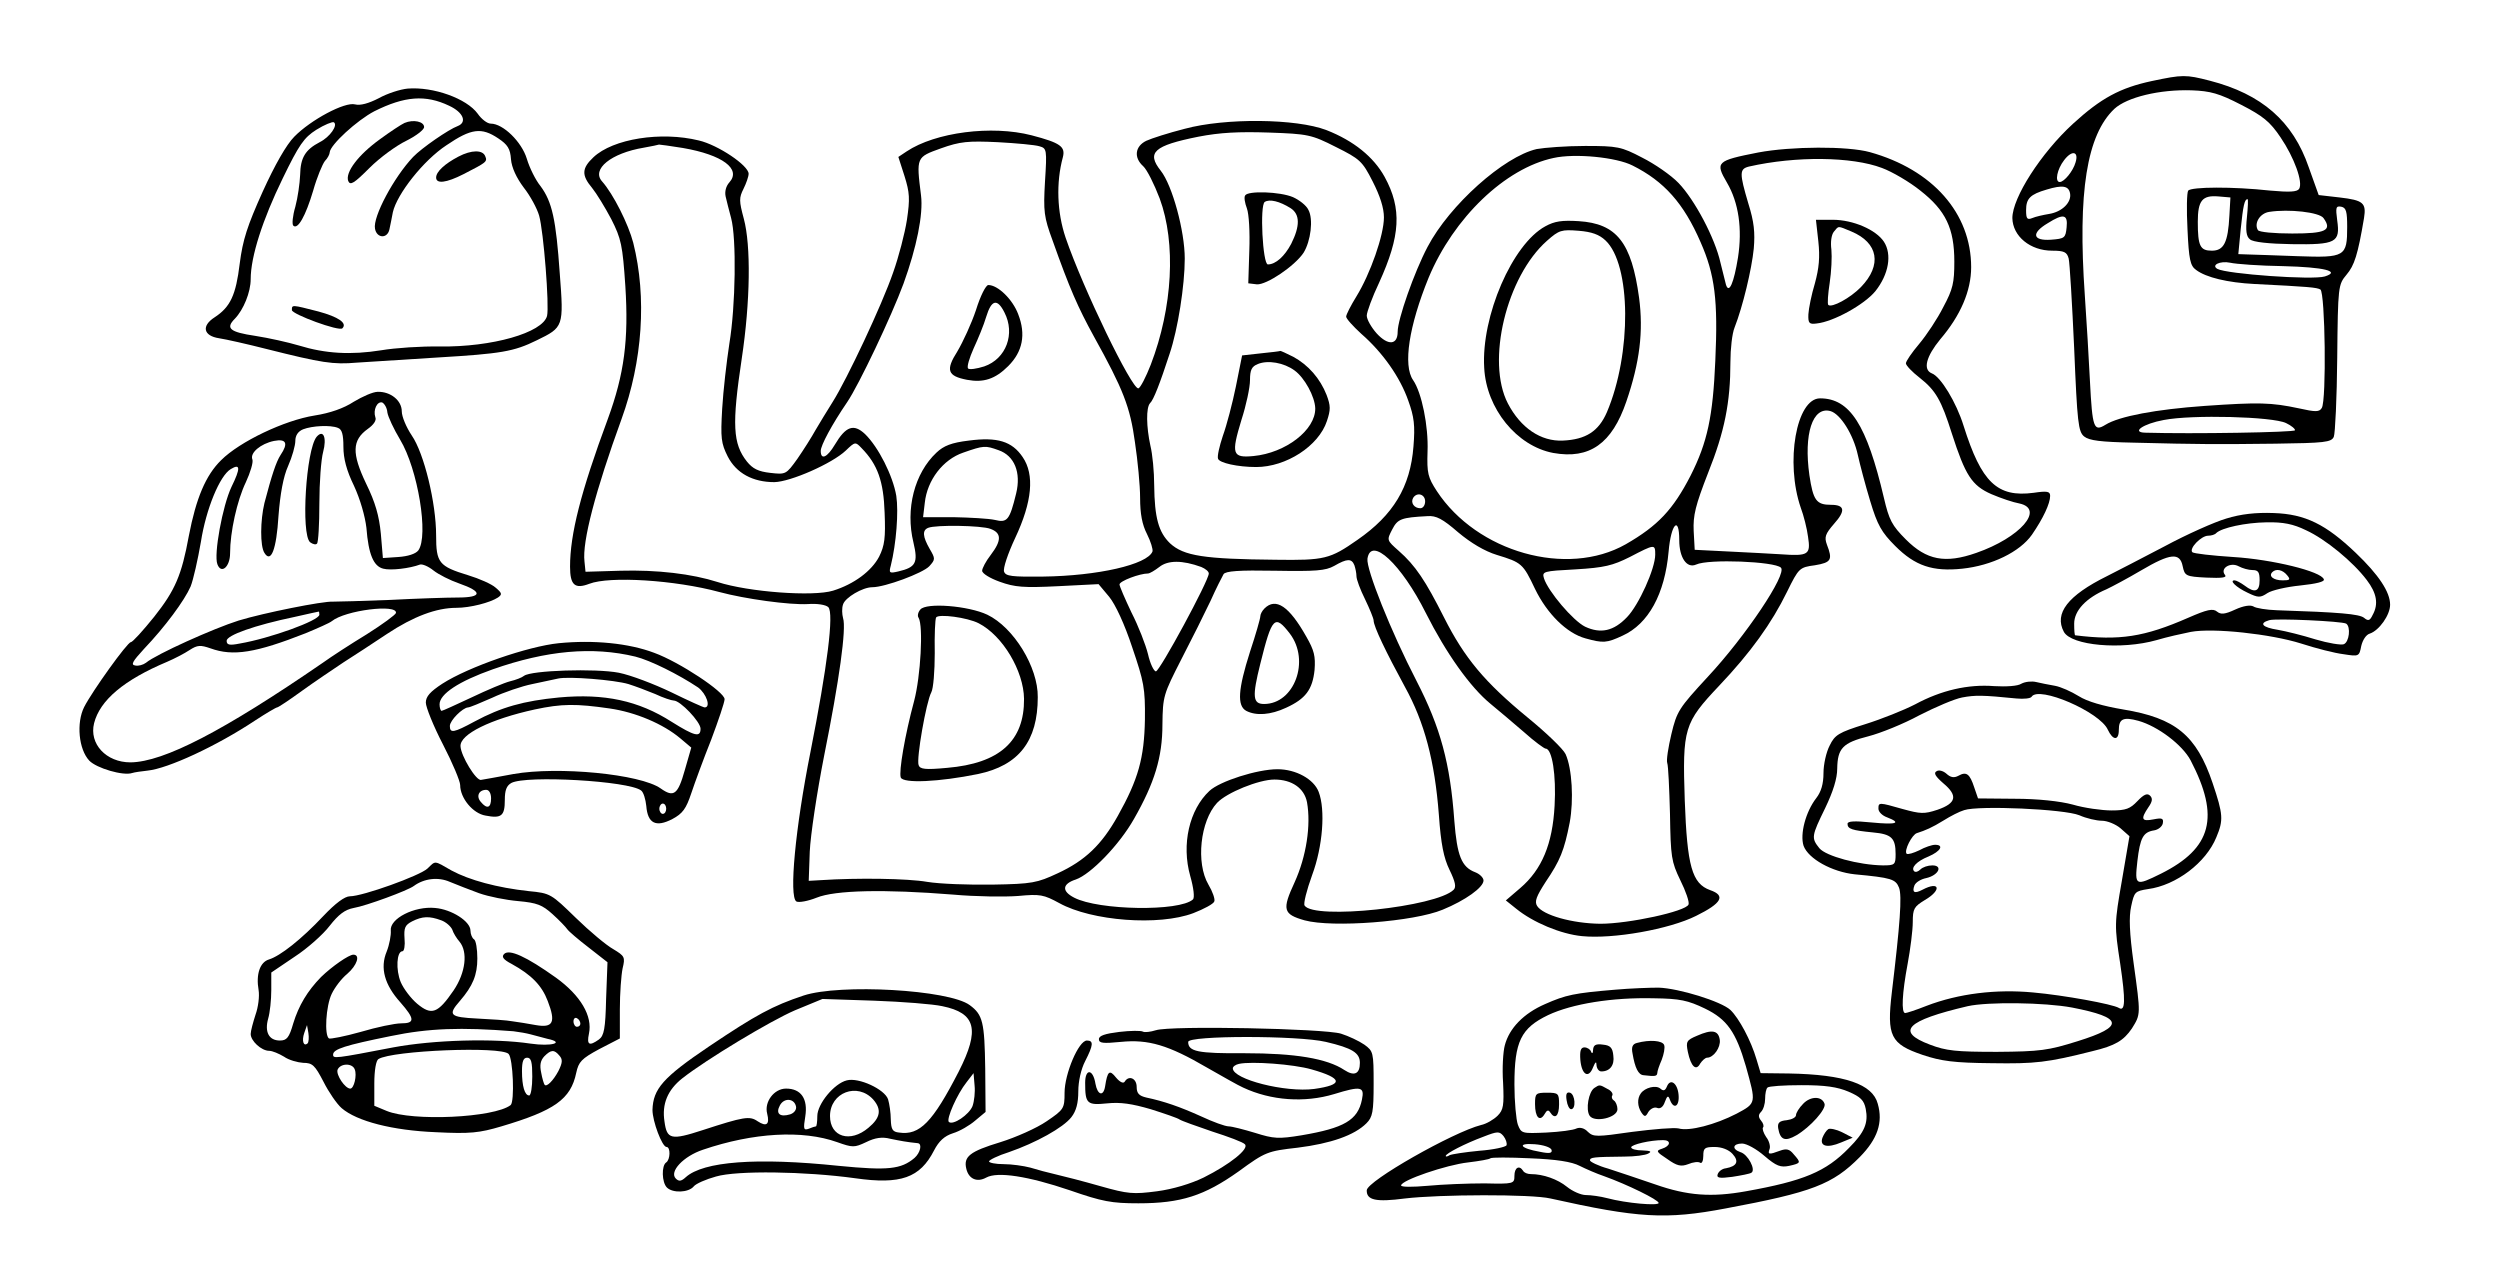 <?xml version="1.0" standalone="no"?>
<!DOCTYPE svg PUBLIC "-//W3C//DTD SVG 20010904//EN"
 "http://www.w3.org/TR/2001/REC-SVG-20010904/DTD/svg10.dtd">
<svg version="1.0" xmlns="http://www.w3.org/2000/svg"
 width="728pt" height="375pt" viewBox="0 0 728 375"
 preserveAspectRatio="xMidYMid meet">
<g transform="translate(0,375) scale(0.1,-0.1)"
fill="#000000" stroke="none">
<path d="M6266 3514 c-93 -20 -148 -50 -229 -124 -94 -86 -177 -216 -177 -275
1 -53 52 -95 116 -95 35 0 43 -4 48 -23 3 -12 10 -130 16 -262 9 -217 12 -242
29 -256 15 -12 48 -16 143 -18 195 -5 243 -5 414 -3 143 2 163 4 170 20 4 9 9
113 10 230 2 210 3 213 27 242 23 27 33 58 51 165 7 44 -2 52 -71 60 l-61 7
-29 81 c-46 134 -137 213 -288 252 -70 18 -79 18 -169 -1z m260 -69 c64 -33
84 -49 115 -95 40 -59 66 -131 54 -150 -6 -9 -28 -10 -84 -5 -110 12 -229 11
-239 0 -4 -6 -5 -56 -2 -113 4 -88 8 -106 25 -118 29 -22 92 -37 170 -41 160
-8 181 -10 192 -16 14 -9 18 -324 4 -345 -7 -12 -18 -12 -67 -1 -80 17 -116
18 -274 7 -141 -10 -249 -30 -289 -55 -34 -21 -38 -9 -45 126 -3 64 -10 177
-15 251 -21 302 6 467 86 543 37 34 132 57 225 54 55 -2 80 -9 144 -42z m-482
-168 c-7 -25 -33 -57 -46 -57 -15 0 -8 37 13 64 23 30 43 25 33 -7z m-16 -90
c5 -26 -23 -54 -61 -60 -18 -3 -40 -8 -49 -12 -15 -6 -18 -2 -18 23 0 34 12
46 60 60 46 14 64 11 68 -11z m464 -65 c-4 -78 -16 -102 -51 -102 -34 0 -41
13 -41 84 0 62 13 78 60 74 l35 -3 -3 -53z m51 -5 c-4 -38 -2 -56 9 -64 8 -8
56 -13 121 -14 130 -2 142 5 133 69 -5 38 -4 43 12 40 14 -3 17 -14 17 -59 0
-86 -6 -90 -144 -85 -64 2 -129 5 -145 5 l-28 1 7 73 c7 68 11 87 20 87 2 0 1
-24 -2 -53z m223 -2 c26 -36 7 -45 -91 -45 -52 0 -97 4 -100 10 -12 20 6 49
33 53 57 9 146 -1 158 -18z m-748 -27 c-3 -31 -6 -33 -45 -36 -54 -4 -59 19
-10 48 46 29 59 26 55 -12z m631 -113 c119 -3 168 -15 121 -30 -35 -11 -286 7
-313 22 -19 11 8 24 37 18 17 -4 87 -9 155 -10z m8 -457 c15 -7 27 -17 26 -21
-2 -6 -298 -11 -436 -7 -42 1 -6 26 54 37 82 16 317 10 356 -9z"/>
<path d="M1187 3492 c-21 -2 -59 -14 -84 -28 -29 -15 -54 -22 -69 -18 -30 8
-129 -45 -177 -94 -23 -23 -57 -83 -92 -160 -45 -100 -58 -140 -67 -210 -11
-91 -27 -126 -73 -156 -39 -25 -33 -54 13 -61 20 -3 82 -17 137 -31 163 -41
195 -46 264 -40 36 2 143 9 236 15 184 11 221 17 288 50 78 38 79 39 67 195
-11 157 -22 208 -56 254 -14 17 -32 53 -40 80 -15 49 -69 102 -105 102 -10 0
-27 13 -38 29 -32 44 -129 79 -204 73z m121 -50 c41 -19 53 -48 25 -59 -27
-10 -105 -64 -130 -90 -56 -59 -118 -175 -111 -209 5 -28 36 -30 42 -2 3 13 7
35 10 50 12 53 89 151 156 195 72 49 102 53 151 20 27 -18 35 -30 37 -61 2
-24 16 -54 37 -82 19 -24 39 -61 45 -82 13 -46 30 -263 23 -292 -13 -49 -160
-91 -313 -89 -52 1 -129 -4 -170 -11 -88 -14 -162 -10 -240 14 -30 9 -88 22
-127 28 -74 11 -87 22 -59 50 25 26 46 77 46 115 0 66 35 174 93 293 48 99 62
119 98 142 24 15 47 24 51 22 13 -8 -11 -43 -41 -58 -42 -22 -56 -45 -57 -95
-1 -25 -7 -67 -14 -93 -8 -27 -10 -51 -6 -55 13 -13 36 28 58 102 11 39 27 77
34 86 8 8 14 20 14 25 1 22 80 94 130 120 88 44 149 49 218 16z"/>
<path d="M1178 3392 c-9 -4 -41 -25 -71 -47 -64 -46 -102 -97 -93 -122 6 -14
17 -7 62 38 30 30 78 65 107 79 28 14 52 32 52 40 0 16 -31 23 -57 12z"/>
<path d="M1335 3294 c-40 -21 -65 -44 -65 -61 0 -19 29 -16 80 10 66 34 70 36
63 52 -7 19 -40 19 -78 -1z"/>
<path d="M850 2847 c0 -12 138 -63 147 -53 15 15 -11 33 -70 49 -78 20 -77 20
-77 4z"/>
<path d="M3450 3375 c-47 -12 -97 -28 -112 -35 -33 -16 -37 -49 -9 -74 11 -10
32 -52 48 -94 48 -130 38 -317 -26 -484 -14 -36 -30 -67 -36 -69 -19 -3 -161
290 -212 439 -25 74 -28 160 -8 234 8 31 -7 42 -91 64 -116 30 -280 9 -364
-47 l-24 -16 18 -56 c15 -48 16 -66 7 -127 -6 -39 -24 -108 -40 -153 -33 -96
-135 -312 -176 -377 -16 -25 -38 -62 -50 -82 -11 -20 -35 -58 -53 -84 -33 -46
-34 -46 -79 -41 -35 4 -51 12 -68 33 -41 52 -44 107 -15 300 25 166 27 329 6
407 -14 52 -14 61 -1 87 8 16 15 36 15 44 0 24 -89 84 -145 97 -110 27 -250 5
-307 -49 -34 -32 -35 -52 -4 -89 13 -16 38 -57 56 -91 29 -57 33 -76 41 -195
10 -156 -3 -256 -51 -387 -79 -213 -110 -336 -110 -430 0 -54 14 -66 56 -50
59 23 250 11 379 -24 74 -20 204 -38 258 -35 26 2 52 -2 59 -9 17 -17 -3 -174
-52 -422 -44 -221 -63 -421 -41 -435 7 -4 34 1 59 11 54 22 197 25 397 9 66
-6 152 -7 190 -4 64 6 74 4 120 -21 94 -52 290 -67 390 -29 31 12 59 27 61 34
3 6 -5 29 -17 49 -37 63 -24 185 25 238 28 30 122 68 167 68 51 0 87 -25 95
-66 12 -67 -2 -158 -36 -233 -37 -80 -34 -93 29 -111 81 -22 318 -4 402 31 66
27 119 65 119 85 0 8 -11 19 -24 24 -40 15 -53 48 -61 150 -12 167 -40 271
-110 407 -75 145 -147 326 -143 356 10 67 99 -16 170 -158 59 -117 129 -216
189 -265 23 -19 67 -56 97 -82 30 -27 59 -48 63 -48 19 0 31 -78 26 -166 -6
-112 -37 -186 -100 -240 l-42 -36 30 -24 c49 -40 130 -74 192 -80 91 -9 254
20 332 59 75 37 87 59 41 75 -53 19 -67 70 -74 262 -7 209 -2 225 100 333 92
97 153 182 198 274 34 69 36 71 81 77 48 8 52 16 35 60 -8 22 -5 31 21 61 34
38 31 55 -9 55 -43 0 -52 13 -63 86 -17 120 9 201 61 187 29 -8 67 -68 80
-128 6 -27 22 -88 36 -134 21 -70 33 -91 73 -131 58 -58 109 -75 195 -66 86 9
168 49 203 99 33 48 53 91 53 113 0 13 -8 15 -48 9 -106 -14 -152 30 -204 195
-21 68 -67 144 -93 153 -26 11 -16 49 25 99 59 69 90 141 90 210 0 157 -112
284 -295 335 -65 18 -229 17 -325 -1 -122 -24 -126 -28 -91 -88 34 -58 45
-134 32 -218 -12 -74 -26 -107 -35 -79 -2 8 -9 37 -16 64 -16 72 -75 183 -122
232 -22 23 -70 56 -106 74 -61 32 -72 34 -166 34 -56 0 -119 -5 -141 -9 -96
-22 -254 -163 -318 -285 -39 -74 -87 -211 -87 -247 0 -39 -28 -41 -61 -5 -16
18 -29 41 -29 52 0 10 16 54 36 96 62 136 67 215 16 308 -32 58 -90 105 -169
136 -88 34 -295 36 -413 4z m440 -53 c70 -35 77 -41 107 -100 22 -43 33 -78
33 -105 0 -52 -40 -165 -80 -230 -16 -26 -30 -53 -30 -59 0 -6 20 -28 44 -50
62 -54 113 -126 137 -195 17 -47 20 -72 15 -133 -9 -118 -59 -200 -163 -272
-80 -56 -96 -60 -238 -58 -209 2 -268 11 -308 48 -33 32 -45 74 -46 169 0 39
-5 91 -11 115 -12 55 -13 111 -1 124 10 9 29 58 57 144 24 71 44 199 44 277 0
80 -36 213 -70 256 -42 53 -20 73 110 99 62 12 117 15 205 12 114 -4 124 -6
195 -42z m-863 2 c21 -6 22 -9 16 -103 -5 -87 -3 -103 22 -171 50 -141 74
-195 120 -279 86 -155 106 -206 120 -309 8 -53 15 -126 15 -162 0 -46 6 -78
20 -105 11 -22 18 -45 16 -51 -15 -38 -159 -71 -319 -73 -90 -1 -108 1 -113
14 -4 9 11 53 32 98 50 106 57 185 22 236 -31 46 -74 59 -157 48 -50 -6 -73
-15 -94 -35 -64 -60 -91 -164 -67 -262 14 -59 7 -72 -44 -84 -26 -6 -28 -5
-22 17 16 64 23 157 16 203 -10 59 -52 142 -91 180 -33 31 -56 23 -88 -31 -22
-37 -41 -46 -41 -18 0 16 32 76 77 142 34 50 129 250 164 345 38 105 58 202
51 257 -14 112 -14 111 58 137 56 20 79 22 165 18 55 -3 110 -8 122 -12z
m-1038 -5 c115 -20 170 -61 135 -100 -10 -11 -14 -27 -11 -41 3 -13 10 -41 16
-63 16 -59 13 -257 -5 -365 -8 -52 -18 -138 -21 -190 -5 -86 -3 -101 16 -139
25 -49 73 -75 136 -75 47 1 168 54 208 92 27 26 28 26 46 7 47 -48 64 -97 67
-188 3 -73 0 -96 -16 -128 -22 -42 -73 -80 -134 -99 -58 -18 -246 -4 -336 25
-75 24 -176 36 -284 33 l-101 -3 -3 30 c-7 57 32 206 108 415 61 168 74 354
34 513 -14 54 -58 142 -91 179 -31 35 26 82 122 98 22 4 42 8 44 9 2 0 34 -4
70 -10z m2765 -51 c92 -46 149 -110 198 -223 42 -95 51 -170 43 -345 -7 -163
-23 -238 -72 -335 -51 -99 -95 -146 -189 -200 -171 -97 -433 -23 -550 155 -26
40 -29 52 -27 115 3 74 -17 172 -42 208 -30 43 -12 158 45 298 73 175 223 319
364 349 63 14 183 2 230 -22z m726 -7 c30 -11 81 -41 112 -66 74 -58 99 -110
99 -207 0 -61 -4 -80 -32 -132 -17 -34 -49 -82 -70 -107 -22 -26 -39 -51 -39
-57 0 -6 18 -25 40 -42 47 -37 63 -65 94 -163 39 -121 58 -151 115 -176 28
-12 64 -24 81 -27 76 -16 2 -100 -125 -144 -91 -32 -145 -21 -205 39 -41 41
-49 57 -64 121 -50 213 -99 290 -186 290 -69 0 -102 -186 -56 -319 8 -21 18
-60 21 -84 8 -52 2 -57 -80 -51 -27 2 -95 5 -150 8 l-100 5 -3 55 c-2 45 5 74
42 169 48 120 65 205 65 323 0 38 5 83 12 100 24 61 50 170 56 230 4 47 1 78
-16 132 -26 88 -26 100 2 107 137 31 300 29 387 -4z m-2572 -822 c46 -16 66
-65 51 -126 -19 -78 -26 -86 -62 -77 -18 4 -72 7 -121 8 l-88 0 5 42 c7 66 53
126 112 146 60 21 64 21 103 7z m1242 -149 c0 -11 -6 -20 -14 -20 -18 0 -29
16 -21 30 11 18 35 11 35 -10z m96 -90 c37 -31 77 -55 113 -66 72 -22 76 -25
111 -99 35 -72 92 -129 147 -144 51 -14 61 -14 108 8 75 34 123 121 134 245 7
81 31 106 31 33 0 -51 22 -83 49 -71 36 17 229 9 247 -9 19 -18 -103 -200
-213 -318 -84 -91 -90 -100 -106 -167 -9 -38 -15 -76 -12 -84 3 -7 6 -74 8
-148 2 -126 4 -139 30 -193 16 -32 27 -64 24 -71 -8 -20 -174 -56 -257 -56
-82 1 -167 25 -184 52 -8 13 -2 28 25 70 42 62 54 91 70 173 12 65 7 157 -12
199 -7 15 -57 63 -111 107 -124 102 -183 172 -243 291 -54 107 -83 151 -132
194 -35 31 -35 31 -19 62 16 31 26 35 103 39 25 2 44 -8 89 -47z m-1362 10
c33 -12 33 -34 1 -76 -14 -18 -25 -39 -25 -46 0 -8 23 -22 51 -32 44 -16 70
-18 170 -13 l118 6 31 -37 c18 -22 45 -80 67 -147 34 -100 38 -119 37 -210 -2
-112 -19 -174 -79 -281 -47 -84 -95 -130 -175 -167 -60 -28 -74 -31 -190 -33
-69 -1 -154 2 -190 8 -57 10 -203 12 -310 5 l-35 -2 3 85 c2 47 21 173 42 280
44 219 65 370 55 400 -3 11 -4 29 0 40 6 20 57 50 85 50 37 0 147 41 166 61
18 20 18 22 1 51 -20 35 -22 54 -4 61 22 9 155 7 181 -3z m1936 -75 c0 -41
-48 -147 -82 -182 -39 -41 -77 -49 -122 -28 -35 17 -108 103 -120 141 -6 20
-2 21 92 26 84 5 108 11 158 36 73 38 74 38 74 7z m-1322 -36 c12 -5 22 -13
22 -19 0 -21 -143 -285 -154 -285 -6 0 -17 23 -23 50 -7 28 -28 82 -48 121
-19 40 -35 77 -35 82 0 10 59 32 83 32 5 0 20 9 33 19 25 20 67 20 122 0z
m446 5 c3 -9 6 -23 6 -32 0 -9 11 -39 25 -67 13 -27 25 -56 25 -62 0 -17 36
-92 91 -193 57 -103 87 -216 99 -373 6 -85 14 -125 31 -160 17 -35 20 -50 12
-58 -50 -50 -407 -88 -434 -46 -4 5 6 45 22 89 31 83 39 190 19 242 -14 37
-66 66 -120 66 -59 0 -168 -35 -198 -63 -59 -55 -82 -156 -56 -248 10 -35 13
-63 8 -68 -39 -36 -275 -32 -346 5 -37 19 -35 40 5 53 43 15 126 100 169 176
60 105 83 180 83 275 1 83 3 88 55 190 30 58 68 134 85 170 16 36 34 71 38 78
6 9 44 12 150 10 118 -2 147 0 172 14 38 22 51 22 59 2z"/>
<path d="M3626 3181 c-4 -5 -1 -22 5 -38 6 -16 9 -69 7 -123 l-3 -95 25 -3
c28 -2 110 53 136 92 21 34 29 98 14 125 -6 13 -27 29 -45 37 -38 16 -131 19
-139 5z m132 -37 c28 -18 28 -52 2 -104 -19 -36 -45 -60 -68 -60 -15 0 -24
173 -9 182 14 9 43 2 75 -18z"/>
<path d="M3671 2721 l-54 -6 -18 -90 c-10 -49 -27 -114 -38 -144 -10 -30 -17
-60 -14 -67 4 -12 57 -24 111 -24 87 0 182 61 206 134 11 33 11 44 -1 76 -19
48 -53 87 -97 111 -20 10 -37 18 -38 17 -2 -1 -27 -4 -57 -7z m99 -50 c29 -21
59 -76 60 -110 1 -63 -86 -130 -180 -139 -62 -6 -65 6 -35 105 14 43 25 95 25
116 0 30 5 40 23 47 29 12 76 4 107 -19z"/>
<path d="M2842 2847 c-13 -39 -38 -93 -54 -120 -35 -55 -29 -72 28 -83 48 -9
82 2 120 40 42 42 52 92 29 151 -16 43 -59 85 -87 85 -7 0 -23 -31 -36 -73z
m83 -7 c32 -62 5 -135 -59 -157 -22 -7 -43 -10 -47 -6 -4 5 4 31 16 58 13 28
30 69 37 93 15 49 32 54 53 12z"/>
<path d="M4500 3091 c-96 -52 -187 -262 -178 -412 6 -119 95 -228 201 -248
106 -19 171 27 213 150 39 114 50 204 37 302 -22 161 -65 216 -176 223 -48 3
-70 0 -97 -15z m175 -41 c75 -70 77 -330 4 -501 -24 -55 -61 -79 -128 -82 -64
-3 -123 37 -160 108 -64 123 -4 370 114 474 35 31 42 33 92 29 38 -3 60 -11
78 -28z"/>
<path d="M5295 3047 c5 -46 2 -78 -10 -122 -10 -33 -18 -73 -19 -90 -1 -26 2
-30 24 -27 49 5 139 55 171 94 39 49 49 107 25 144 -23 35 -90 64 -149 64
l-49 0 7 -63z m96 29 c79 -33 90 -98 28 -162 -31 -32 -85 -61 -95 -52 -3 3 -1
32 4 64 5 33 7 76 5 97 -3 22 0 43 7 52 15 18 10 18 51 1z"/>
<path d="M2680 1975 c-7 -8 -9 -19 -5 -24 14 -24 6 -170 -13 -242 -27 -100
-45 -206 -39 -223 7 -18 112 -13 225 10 119 25 174 96 174 224 1 87 -70 203
-147 240 -55 26 -178 36 -195 15z m170 -40 c70 -36 131 -139 132 -220 1 -123
-71 -188 -224 -201 -64 -6 -79 -4 -83 8 -7 18 22 184 37 212 6 11 10 62 10
114 -1 53 1 99 4 104 7 11 91 0 124 -17z"/>
<path d="M3682 1978 c-7 -7 -12 -17 -12 -23 0 -6 -13 -52 -30 -103 -35 -110
-38 -157 -11 -172 29 -15 71 -12 116 9 57 26 77 53 83 110 3 40 -1 57 -24 97
-50 89 -89 115 -122 82z m74 -73 c60 -79 13 -205 -75 -205 -33 0 -35 21 -11
117 34 137 42 145 86 88z"/>
<path d="M1030 2580 c-29 -19 -69 -33 -114 -40 -88 -14 -218 -76 -272 -130
-45 -44 -73 -111 -94 -220 -21 -115 -40 -159 -101 -236 -33 -41 -63 -74 -68
-74 -10 0 -112 -142 -136 -189 -23 -46 -16 -123 15 -156 21 -22 99 -45 125
-36 6 2 26 5 45 7 59 6 200 71 313 146 32 21 61 38 64 38 3 0 35 21 72 48 36
26 91 63 121 83 30 19 88 57 127 83 77 51 144 76 202 76 40 0 98 15 121 30 13
9 12 13 -7 29 -11 10 -47 26 -80 36 -85 26 -93 36 -93 116 0 94 -35 239 -71
291 -16 24 -29 55 -29 70 0 32 -33 58 -70 57 -14 0 -45 -14 -70 -29z m98 -31
c2 -13 19 -49 37 -79 52 -86 84 -281 53 -323 -8 -10 -30 -17 -58 -19 l-45 -3
-6 71 c-5 52 -16 91 -43 146 -42 88 -41 126 5 159 17 12 26 25 22 34 -7 21 5
47 20 43 6 -3 14 -15 15 -29z m-144 -45 c12 -4 16 -20 16 -55 0 -34 9 -69 31
-114 18 -39 32 -88 36 -122 6 -78 21 -112 49 -119 22 -6 78 1 107 12 7 2 24
-5 39 -17 15 -12 49 -29 75 -38 69 -24 68 -41 -4 -41 -32 0 -121 -3 -198 -7
-77 -3 -151 -5 -165 -5 -29 2 -203 -33 -275 -55 -73 -23 -240 -98 -270 -123
-8 -6 -22 -10 -31 -8 -14 2 -8 12 25 48 62 65 118 141 136 182 8 20 21 78 30
130 15 96 55 193 87 212 28 17 29 3 2 -52 -26 -55 -52 -197 -41 -225 11 -30
37 -8 37 32 0 61 20 153 46 207 13 28 22 58 19 66 -8 19 24 46 63 54 36 7 42
-7 19 -41 -13 -20 -26 -60 -47 -140 -12 -50 -13 -125 0 -145 19 -31 35 9 41
108 5 64 14 114 28 145 12 27 21 60 21 73 0 16 8 28 23 34 26 10 79 13 101 4z
m169 -539 c-1 -5 -39 -33 -85 -62 -46 -28 -103 -65 -128 -83 -288 -198 -463
-289 -560 -290 -71 0 -121 54 -106 114 17 67 87 126 213 179 21 9 50 24 65 34
23 15 32 15 61 5 66 -24 132 -13 277 44 36 15 70 30 76 35 39 32 192 51 187
24z m-223 -5 c0 -17 -144 -69 -232 -84 -30 -6 -38 -4 -38 8 0 16 80 45 200 70
36 8 66 15 68 15 1 1 2 -3 2 -9z"/>
<path d="M922 2478 c-31 -38 -46 -284 -19 -307 8 -6 17 -8 20 -4 4 3 7 56 7
117 0 61 5 128 11 150 11 41 1 67 -19 44z"/>
<path d="M6483 2240 c-34 -10 -115 -46 -180 -81 -65 -34 -140 -73 -168 -87
-113 -56 -154 -108 -125 -162 22 -40 168 -53 270 -24 30 9 75 19 100 24 65 12
232 -6 321 -34 43 -14 98 -28 123 -31 45 -7 46 -7 52 24 4 17 14 33 25 36 27
9 59 54 59 84 0 37 -33 87 -100 151 -87 83 -147 113 -239 116 -52 2 -96 -3
-138 -16z m232 -34 c57 -26 137 -92 177 -145 29 -38 35 -70 17 -102 -8 -17
-13 -18 -25 -8 -14 11 -71 16 -254 22 -30 1 -61 6 -68 11 -9 5 -29 2 -53 -9
-30 -14 -42 -15 -53 -6 -12 10 -29 6 -84 -18 -128 -56 -200 -67 -329 -51 -2 0
-3 15 -3 34 0 38 35 75 94 100 17 8 62 32 101 55 85 50 113 53 121 12 6 -28 9
-30 69 -33 46 -2 61 0 54 8 -15 19 16 38 40 25 11 -6 29 -11 40 -11 17 0 21
-6 21 -30 0 -33 -14 -38 -44 -15 -11 8 -24 15 -29 15 -16 0 4 -20 38 -36 31
-15 37 -15 58 -1 12 8 55 18 95 22 47 5 72 11 69 18 -7 23 -150 58 -264 65
-61 4 -115 10 -119 14 -10 11 26 48 46 48 9 0 20 3 24 8 16 15 84 30 146 31
49 1 78 -5 115 -23z m-55 -131 c11 -13 8 -15 -13 -15 -26 0 -42 12 -30 24 11
11 30 7 43 -9z m172 -141 c14 -9 9 -54 -7 -60 -8 -3 -45 3 -82 14 -38 12 -87
24 -110 28 -45 7 -56 19 -25 28 20 6 212 -3 224 -10z"/>
<path d="M1627 1877 c-89 -9 -263 -69 -339 -118 -35 -23 -48 -37 -48 -55 0
-13 22 -68 50 -122 28 -54 50 -107 50 -118 0 -38 37 -83 74 -89 46 -9 56 -1
56 45 0 29 5 42 19 50 43 23 343 6 378 -22 7 -5 13 -26 15 -45 4 -51 28 -63
76 -38 30 16 40 30 55 75 10 30 36 101 58 156 21 56 39 109 39 118 0 21 -131
108 -205 135 -74 28 -176 38 -278 28z m223 -39 c44 -11 126 -52 183 -90 24
-18 38 -58 19 -58 -4 0 -48 20 -97 44 -50 24 -118 50 -153 57 -68 13 -255 7
-276 -9 -6 -5 -24 -12 -41 -16 -16 -4 -66 -25 -112 -47 -45 -21 -84 -39 -87
-39 -3 0 -6 9 -6 19 0 30 56 67 155 102 157 55 290 67 415 37z m-20 -80 c19
-6 54 -19 78 -29 23 -11 48 -19 54 -19 19 0 78 -62 78 -82 0 -26 -17 -22 -84
20 -97 62 -196 83 -328 71 -103 -10 -168 -28 -246 -70 -61 -33 -72 -35 -72
-13 0 16 37 53 53 54 5 0 36 13 70 28 34 16 87 34 117 40 30 6 64 14 75 16 30
7 165 -4 205 -16z m-55 -71 c76 -11 156 -45 206 -87 l32 -27 -19 -66 c-20 -71
-32 -80 -70 -53 -59 42 -299 65 -429 42 -44 -8 -86 -16 -94 -17 -14 -4 -59 70
-60 98 -2 35 88 79 216 107 79 17 121 17 218 3z m-345 -262 c0 -28 -12 -32
-30 -10 -14 16 -6 35 16 35 8 0 14 -10 14 -25z m510 -30 c0 -8 -4 -15 -10 -15
-5 0 -10 7 -10 15 0 8 5 15 10 15 6 0 10 -7 10 -15z"/>
<path d="M5886 1759 c-10 -7 -44 -9 -79 -7 -76 6 -154 -12 -230 -53 -33 -17
-98 -43 -146 -58 -77 -24 -88 -31 -103 -62 -10 -19 -18 -55 -18 -80 0 -32 -7
-55 -21 -73 -31 -40 -48 -105 -37 -139 14 -38 83 -76 149 -83 107 -10 119 -14
129 -39 9 -24 3 -105 -21 -305 -15 -127 -4 -150 90 -182 54 -18 91 -23 201
-24 127 -2 162 2 293 35 67 16 91 31 115 66 26 42 26 39 5 191 -12 87 -14 134
-7 165 9 42 11 44 49 50 82 11 169 77 199 151 21 50 20 66 -11 158 -47 139
-108 189 -260 214 -59 10 -105 23 -130 39 -21 13 -52 27 -69 30 -18 3 -42 8
-55 11 -13 3 -32 1 -43 -5z m-14 -43 c21 -2 41 0 44 5 20 33 199 -44 222 -96
15 -32 32 -32 32 -1 0 33 13 39 57 27 57 -16 128 -70 152 -115 86 -165 62
-256 -86 -330 -75 -37 -77 -36 -69 36 8 69 17 85 49 90 12 2 23 11 25 20 3 15
-2 17 -27 12 -35 -7 -38 1 -15 35 12 17 13 26 5 34 -8 8 -18 4 -37 -16 -21
-22 -33 -27 -75 -27 -28 0 -79 7 -113 17 -37 10 -102 17 -169 17 l-107 1 -11
32 c-13 40 -23 47 -46 34 -13 -7 -23 -5 -35 6 -9 8 -22 12 -29 7 -9 -5 -3 -15
20 -35 43 -36 38 -58 -17 -77 -39 -13 -50 -12 -101 2 -70 20 -71 20 -71 1 0
-9 11 -20 25 -25 44 -17 27 -22 -45 -15 -50 5 -70 4 -70 -4 0 -15 13 -19 74
-25 54 -5 66 -16 66 -63 0 -31 -2 -33 -37 -33 -70 1 -166 27 -185 50 -24 30
-23 35 17 117 23 48 35 86 35 115 1 59 16 75 91 94 35 9 102 36 148 61 47 24
103 48 125 52 38 7 58 7 158 -3z m183 -340 c20 -9 50 -16 66 -16 15 0 40 -10
54 -22 l26 -23 -22 -129 c-22 -126 -22 -131 -5 -242 16 -108 15 -141 -4 -129
-18 11 -160 37 -250 45 -107 10 -216 -3 -310 -39 -30 -12 -58 -21 -62 -21 -12
0 -9 58 7 143 8 43 15 98 15 122 0 39 4 45 35 64 50 29 44 57 -7 30 -23 -12
-31 -8 -23 13 4 9 19 18 34 21 36 8 50 37 18 37 -13 0 -28 -5 -35 -12 -6 -6
-14 -9 -18 -5 -10 10 7 29 42 43 35 15 46 34 19 34 -9 0 -30 -7 -46 -16 -17
-8 -33 -13 -37 -10 -8 9 16 56 30 60 25 8 44 16 78 37 19 12 46 26 60 30 42
14 292 3 335 -15z m-21 -560 c149 -29 154 -55 16 -98 -86 -27 -109 -30 -235
-31 -119 0 -148 3 -195 21 -101 38 -69 70 110 112 58 13 224 11 304 -4z"/>
<path d="M1245 1221 c-22 -21 -189 -81 -226 -81 -15 0 -42 -20 -78 -58 -63
-67 -125 -116 -158 -126 -26 -8 -38 -43 -30 -89 3 -18 -1 -50 -9 -72 -7 -22
-14 -47 -14 -56 0 -20 31 -49 54 -49 9 0 28 -8 43 -17 14 -10 40 -17 56 -18
27 0 34 -7 59 -55 15 -30 39 -65 53 -77 44 -38 148 -65 275 -70 99 -5 126 -2
190 17 155 46 202 79 218 156 7 32 15 41 67 69 l60 31 0 85 c0 46 4 100 8 119
8 33 6 36 -27 56 -20 11 -69 52 -109 91 -72 70 -74 72 -137 78 -92 10 -173 32
-225 60 -52 30 -46 29 -70 6z m150 -72 c28 -10 79 -20 114 -23 55 -5 70 -11
100 -38 20 -18 39 -38 43 -44 4 -6 32 -30 62 -53 l55 -43 -4 -106 c-2 -88 -6
-108 -21 -119 -28 -20 -36 -16 -29 17 11 51 -24 111 -96 163 -87 62 -136 84
-151 69 -8 -8 -3 -16 22 -29 58 -32 88 -63 105 -108 24 -62 16 -79 -35 -70
-22 4 -52 9 -68 11 -15 3 -61 6 -102 8 -80 4 -87 10 -51 51 38 44 51 76 51
124 0 27 -4 53 -10 56 -5 3 -10 15 -10 25 0 27 -55 62 -103 66 -60 6 -133 -31
-129 -66 1 -13 -4 -41 -12 -61 -20 -48 -6 -97 40 -148 42 -48 43 -61 2 -61
-18 0 -71 -11 -118 -25 -46 -13 -88 -21 -92 -19 -14 9 -9 95 8 130 9 19 29 45
45 58 29 25 39 56 18 56 -13 0 -62 -34 -94 -65 -40 -41 -65 -83 -81 -135 -12
-42 -19 -50 -39 -50 -32 0 -45 25 -34 64 5 17 9 54 9 83 l0 51 68 46 c37 24
83 65 102 90 26 33 44 47 70 52 36 6 158 51 175 64 30 22 71 27 105 12 19 -8
58 -23 85 -33z m-110 -79 c14 -5 28 -18 32 -27 3 -10 13 -26 21 -35 25 -30 18
-90 -17 -142 -46 -67 -64 -74 -106 -39 -18 15 -40 44 -48 63 -15 36 -12 90 5
90 5 0 8 17 6 37 -2 31 1 39 22 50 30 15 50 16 85 3z m405 -301 c0 -5 -4 -9
-10 -9 -5 0 -10 7 -10 16 0 8 5 12 10 9 6 -3 10 -10 10 -16z m-794 -57 c-12
-11 -18 7 -10 30 l8 23 4 -23 c2 -13 1 -26 -2 -30z m599 35 c17 -2 39 -6 50
-9 11 -3 33 -9 49 -13 53 -11 12 -23 -49 -14 -107 16 -282 11 -400 -11 -171
-33 -175 -33 -175 -21 0 16 35 27 168 54 111 23 205 26 357 14z m-14 -66 c13
-13 18 -139 6 -149 -48 -37 -286 -48 -361 -17 l-36 15 0 65 c0 38 5 67 12 71
40 25 357 38 379 15z m148 -5 c10 -11 9 -21 -3 -45 -15 -28 -34 -47 -40 -40
-2 2 -7 18 -10 35 -5 23 -2 36 9 48 20 20 29 20 44 2z m-79 -61 c0 -30 -4 -55
-9 -55 -13 0 -21 27 -21 71 0 28 4 39 15 39 12 0 15 -13 15 -55z m-517 21 c7
-17 -2 -56 -13 -56 -15 0 -42 40 -37 55 8 19 43 20 50 1z"/>
<path d="M4703 868 c-119 -10 -143 -15 -204 -42 -62 -27 -104 -70 -117 -120
-5 -18 -8 -67 -5 -109 3 -66 1 -79 -16 -96 -11 -11 -33 -24 -48 -27 -82 -21
-332 -163 -333 -190 -1 -29 27 -35 111 -24 101 12 369 13 424 0 255 -57 336
-62 510 -29 252 47 312 70 391 150 51 52 68 100 52 155 -15 57 -96 85 -258 88
l-83 1 -12 40 c-16 55 -51 120 -76 144 -27 25 -150 63 -209 65 -25 0 -82 -2
-127 -6z m262 -55 c64 -31 90 -68 119 -168 30 -108 31 -107 -27 -138 -62 -32
-138 -52 -169 -43 -13 3 -73 -2 -135 -10 -104 -15 -113 -15 -129 0 -10 11 -23
14 -33 10 -9 -5 -49 -10 -88 -12 -71 -3 -73 -3 -83 23 -5 14 -10 67 -10 117 0
125 19 164 98 202 70 33 187 52 308 49 76 -1 99 -6 149 -30z m418 -242 c35
-15 45 -25 50 -50 8 -41 -3 -68 -49 -114 -67 -69 -132 -96 -300 -126 -100 -18
-170 -13 -264 20 -47 16 -109 37 -137 46 -29 8 -53 20 -53 24 0 9 10 10 100
11 30 0 62 4 70 9 11 6 6 8 -17 9 -18 0 -33 4 -33 9 0 8 55 21 93 21 24 0 22
-17 -3 -25 -19 -6 -17 -9 15 -30 28 -20 40 -23 61 -15 14 6 30 8 35 4 5 -3 9
6 9 20 0 23 4 26 33 26 21 0 41 -8 52 -20 20 -22 13 -36 -19 -42 -11 -1 -21
-9 -24 -17 -4 -11 4 -13 42 -8 26 4 52 9 56 12 14 8 -10 54 -32 60 -26 9 -22
25 5 25 13 0 42 -16 65 -36 35 -30 47 -34 72 -29 35 8 35 9 13 34 -12 15 -21
17 -40 10 -32 -12 -36 -11 -30 5 3 7 -1 24 -10 35 -8 12 -12 25 -9 28 3 3 1
12 -6 20 -8 10 -8 17 0 25 7 7 12 24 12 38 0 15 3 30 7 33 3 4 48 7 99 7 69 0
104 -5 137 -19z m-996 -156 c-2 -5 -38 -13 -79 -16 -42 -4 -81 -10 -87 -13 -6
-4 -11 -5 -11 -2 0 7 56 36 110 56 41 16 46 16 58 2 7 -9 11 -21 9 -27z m131
-13 c3 -10 -5 -12 -34 -6 -58 10 -68 26 -15 22 26 -2 46 -9 49 -16z m82 -47
c18 -9 50 -23 71 -30 67 -24 159 -69 159 -78 0 -9 -94 -1 -150 14 -19 5 -47 9
-62 9 -14 0 -39 11 -55 24 -27 22 -69 37 -105 37 -10 0 -20 4 -23 10 -11 17
-25 9 -25 -15 0 -23 -2 -24 -87 -22 -49 0 -123 -3 -165 -7 -45 -4 -78 -4 -78
1 0 15 132 60 195 67 33 4 62 9 65 12 3 3 55 3 116 0 76 -3 121 -10 144 -22z"/>
<path d="M4942 734 c-31 -13 -33 -17 -27 -47 9 -43 24 -57 36 -34 6 9 15 17
20 17 19 0 40 30 37 52 -4 28 -23 31 -66 12z"/>
<path d="M4767 713 c-13 -3 -17 -12 -13 -31 7 -42 17 -62 32 -63 34 -4 39 -3
40 6 0 6 6 23 13 39 6 16 10 35 7 43 -5 13 -42 16 -79 6z"/>
<path d="M4639 693 c0 -10 -3 -13 -6 -5 -2 6 -11 12 -19 12 -11 0 -14 -10 -12
-37 4 -43 24 -55 37 -21 7 17 10 18 10 6 1 -10 7 -18 14 -18 25 0 39 18 35 46
-2 23 -9 30 -30 32 -21 3 -28 -1 -29 -15z"/>
<path d="M4854 586 c-5 -12 -10 -14 -19 -6 -13 11 -45 3 -57 -14 -11 -15 -10
-38 2 -56 9 -13 12 -13 20 2 6 9 17 15 25 12 9 -4 18 2 23 17 7 19 10 20 15 6
11 -29 28 -19 25 15 -3 34 -24 49 -34 24z"/>
<path d="M4643 582 c-17 -11 -26 -63 -14 -81 14 -21 81 -6 81 19 0 10 -5 22
-10 25 -6 4 -8 10 -5 15 3 5 -3 14 -14 19 -23 13 -23 13 -38 3z"/>
<path d="M4470 535 c0 -39 14 -53 28 -29 6 11 11 13 16 5 14 -22 26 -11 26 23
0 32 -2 34 -35 34 -33 0 -35 -2 -35 -33z"/>
<path d="M4562 546 c2 -15 8 -26 13 -26 15 0 12 43 -3 48 -10 3 -13 -4 -10
-22z"/>
<path d="M5251 536 c-12 -12 -21 -27 -21 -33 0 -7 -12 -13 -27 -15 -22 -2 -27
-8 -25 -23 6 -35 20 -40 53 -21 41 24 88 77 82 92 -8 23 -41 22 -62 0z"/>
<path d="M5324 462 c-6 -4 -13 -15 -17 -25 -9 -25 14 -31 54 -14 l34 14 -31
16 c-16 8 -35 12 -40 9z"/>
<path d="M2340 851 c-90 -30 -138 -56 -275 -148 -135 -91 -163 -124 -165 -185
0 -33 28 -108 41 -108 12 0 11 -37 -1 -45 -14 -9 -13 -58 2 -73 17 -17 63 -15
78 3 6 8 36 21 65 29 61 18 260 15 405 -5 133 -19 189 1 230 81 14 27 30 42
55 50 20 6 49 23 65 37 l30 25 -1 126 c-2 136 -7 157 -45 185 -60 45 -378 63
-484 28z m404 -31 c98 -20 110 -68 48 -190 -76 -148 -114 -187 -174 -178 -19
2 -23 9 -24 38 0 19 -4 46 -8 59 -10 29 -85 64 -120 55 -37 -9 -86 -69 -86
-104 0 -17 -2 -30 -4 -30 -2 0 -12 -3 -21 -7 -15 -5 -16 -1 -10 36 8 51 -12
81 -56 81 -35 0 -64 -39 -55 -73 8 -32 -2 -39 -28 -22 -23 16 -40 13 -160 -26
-92 -30 -104 -27 -111 25 -8 51 9 92 52 126 70 55 256 167 328 198 l80 33 150
-5 c83 -3 172 -10 199 -16z m88 -291 c-10 -25 -57 -57 -69 -46 -8 8 24 81 52
116 l20 26 3 -36 c2 -19 -1 -46 -6 -60z m-289 19 c25 -29 21 -53 -14 -82 -53
-45 -112 -27 -112 34 0 69 80 99 126 48z m-225 -20 c2 -9 -5 -19 -17 -23 -30
-9 -43 2 -30 26 12 23 42 21 47 -3z m120 -104 c45 -16 50 -16 84 0 26 13 47
16 70 10 29 -6 50 -10 81 -13 13 -2 7 -28 -10 -43 -39 -33 -77 -37 -220 -23
-240 25 -395 13 -446 -33 -13 -12 -20 -13 -29 -4 -20 20 22 65 79 84 147 50
290 58 391 22z"/>
<path d="M3366 750 c-16 -5 -33 -7 -38 -4 -5 3 -36 3 -69 -1 -41 -5 -59 -11
-59 -21 0 -12 12 -13 64 -8 80 8 138 -9 251 -75 44 -25 91 -52 105 -58 81 -38
179 -45 265 -19 78 24 89 22 81 -16 -12 -60 -52 -83 -176 -104 -67 -11 -81
-10 -135 7 -33 10 -68 19 -77 19 -10 0 -46 13 -80 29 -62 28 -108 44 -160 55
-21 5 -28 12 -28 31 0 25 -23 35 -35 15 -4 -6 -14 -1 -25 12 -19 24 -25 20
-32 -26 -5 -30 -22 -25 -28 8 -7 44 -30 45 -30 3 0 -61 5 -66 64 -60 39 4 72
-1 127 -17 41 -13 79 -26 84 -30 6 -4 48 -19 95 -35 47 -15 90 -31 95 -37 14
-13 -44 -59 -120 -97 -37 -18 -90 -34 -136 -40 -69 -9 -84 -8 -165 15 -49 14
-107 29 -129 34 -22 5 -56 14 -75 20 -19 5 -54 10 -77 10 -24 0 -43 4 -43 8 0
4 26 17 58 27 78 27 158 71 182 102 14 18 20 41 20 75 0 29 8 65 20 88 24 47
25 60 5 60 -24 0 -65 -97 -65 -152 0 -46 -2 -49 -52 -83 -29 -20 -90 -47 -135
-61 -89 -27 -108 -42 -99 -78 7 -29 31 -40 58 -25 33 18 122 4 243 -37 95 -33
122 -38 200 -38 124 0 192 22 292 93 78 57 84 59 172 69 96 12 165 36 200 71
18 18 21 33 21 115 0 92 -1 95 -27 114 -16 11 -46 25 -68 32 -49 15 -497 24
-539 10z m495 -34 c77 -18 99 -32 99 -61 0 -32 -16 -40 -45 -21 -51 34 -145
49 -290 49 -138 -1 -165 5 -165 33 0 19 321 19 401 0z m-42 -80 c92 -26 94
-45 8 -57 -84 -11 -237 28 -237 60 0 5 8 11 18 13 36 8 159 -1 211 -16z"/>
</g>
</svg>
